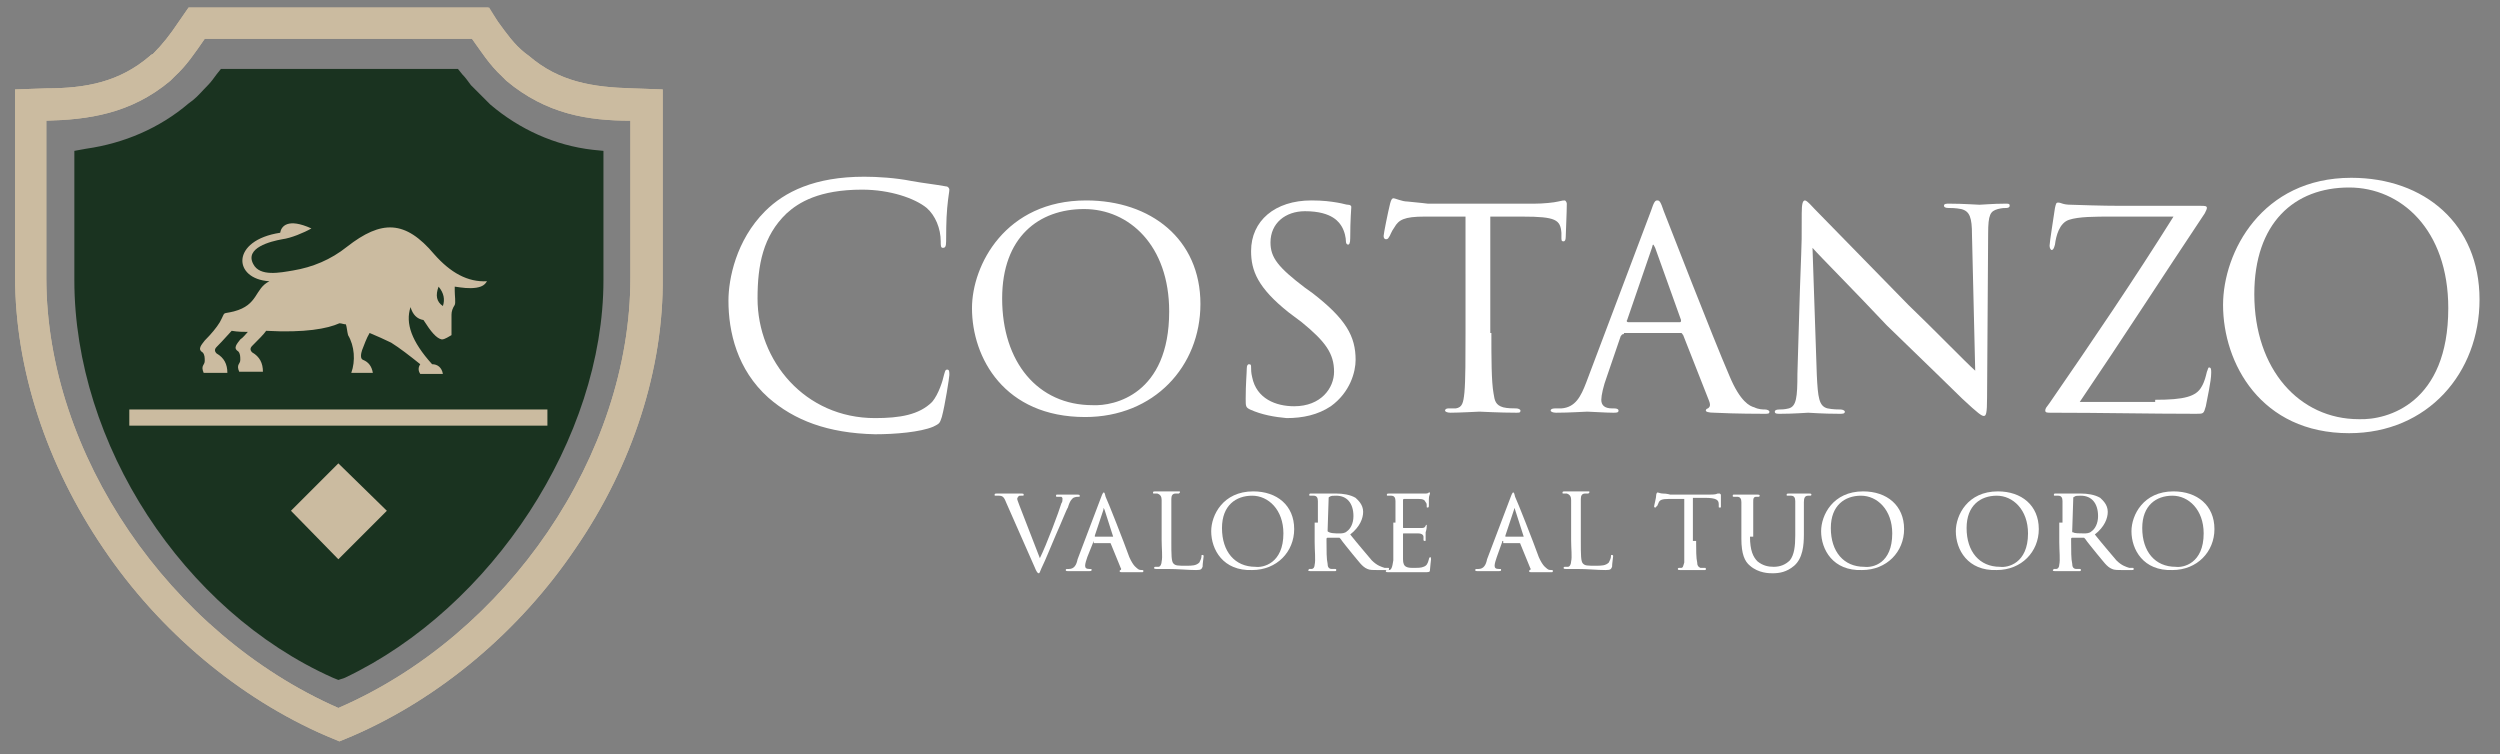 <?xml version="1.0" encoding="utf-8"?>
<!-- Generator: Adobe Illustrator 25.3.1, SVG Export Plug-In . SVG Version: 6.00 Build 0)  -->
<svg version="1.1" id="Livello_1" xmlns="http://www.w3.org/2000/svg" xmlns:xlink="http://www.w3.org/1999/xlink" x="0px" y="0px"
	 width="232px" height="70px" viewBox="0 0 232 70" style="enable-background:new 0 0 232 70;" xml:space="preserve">
<rect x="0" y="0" width="232" height="70" fill="#808080" stroke="none"/>
<style type="text/css">
	.st0{fill-rule:evenodd;clip-rule:evenodd;fill:#1A3320;}
	.st1{fill-rule:evenodd;clip-rule:evenodd;fill:#CBBBA0;}
	.st2{fill:#CBBBA0;}
	.st3{clip-path:url(#SVGID_2_);fill:#CBBBA0;}
	.st4{fill:#FFFFFF;}
</style>
<g>
	<path class="st0" d="M31.4,63.1l-0.5-0.2C17,56.7,6.9,41.2,6.9,26V14L8,13.8c3.5-0.5,6.8-1.9,9.5-4.2l0.4-0.3
		c0.5-0.4,0.9-0.9,1.4-1.4c0.3-0.3,0.5-0.6,0.8-1l0.4-0.5h22l0.4,0.5c0.3,0.3,0.5,0.6,0.8,1c0.5,0.5,1,1,1.5,1.5l0.3,0.3
		c2.7,2.3,6,3.8,9.5,4.2l1,0.1v12c0,14.6-10.3,30.4-24,36.9L31.4,63.1z"/>
	<polygon class="st1" points="27,47.4 31.4,43 35.9,47.4 31.4,51.9 	"/>
	<path class="st2" d="M43.8,3.6c0.8,1.1,1.6,2.4,2.8,3.5L47,7.5c3.7,3.1,7.6,3.7,11.5,3.7v14.6c0,16.4-11.4,33.1-27.1,39.9
		C15.7,58.8,4.3,42.1,4.3,25.8V11.2c3.8-0.1,7.8-0.6,11.5-3.7l0.4-0.4l0,0c1.1-1,1.9-2.2,2.8-3.5C19,3.6,43.8,3.6,43.8,3.6z
		 M45.4,0.7h-1.5H19h-1.5L16.6,2c-0.8,1.2-1.5,2.1-2.4,3L14,5.1l-0.1,0.1c-2.8,2.4-5.9,3-9.6,3L1.4,8.3v2.8v14.6
		c0,8.5,2.9,17.4,8.2,25.2c5.2,7.7,12.6,13.9,20.7,17.4l1.2,0.5l1.2-0.5c8.1-3.5,15.5-9.7,20.7-17.4c5.3-7.7,8.2-16.7,8.1-25.2V11.1
		V8.3l-2.8-0.1c-3.7-0.1-6.8-0.6-9.6-3l-0.4-0.3c-1-0.8-1.7-1.8-2.5-2.9L45.4,0.7z"/>
	<g>
		<g>
			<defs>
				<path id="SVGID_1_" d="M4.3,25.8V11.2c3.8-0.1,7.8-0.6,11.5-3.7l0.4-0.4l0,0c1.1-1,1.9-2.2,2.8-3.5h24.8
					c0.8,1.1,1.6,2.4,2.8,3.5L47,7.5c3.7,3.1,7.6,3.7,11.5,3.7v14.6c0,16.4-11.4,33.1-27.1,39.9C15.7,58.8,4.3,42.1,4.3,25.8
					 M43.8,0.7H19h-1.5L16.6,2c-0.8,1.2-1.5,2.1-2.4,3L14,5.1l-0.1,0.1c-2.8,2.4-5.9,3-9.6,3L1.4,8.3v2.8v14.6
					c0,8.5,2.9,17.4,8.2,25.2c5.2,7.7,12.6,13.9,20.7,17.4l1.2,0.5l1.2-0.5c8.1-3.5,15.5-9.7,20.7-17.4c5.3-7.7,8.2-16.7,8.1-25.2
					V11.1V8.3l-2.8-0.1c-3.7-0.1-6.8-0.6-9.6-3l-0.4-0.3c-1-0.8-1.7-1.8-2.5-2.9l-0.9-1.3C45.3,0.7,43.8,0.7,43.8,0.7z"/>
			</defs>
			<clipPath id="SVGID_2_">
				<use xlink:href="#SVGID_1_"  style="overflow:visible;"/>
			</clipPath>
			<rect x="-2.8" y="-0.8" class="st3" width="70.8" height="70.8"/>
		</g>
	</g>
	<rect x="12" y="38" class="st2" width="38.8" height="1.5"/>
	<path class="st1" d="M40.3,23.6c-2.7-3.2-4.9-3.2-8.1-0.7c-1.5,1.2-3.2,1.9-5,2.2c-1.2,0.2-3.1,0.6-3.7-0.6
		c-0.8-1.5,1.6-2.1,2.7-2.3c0.8-0.1,2-0.6,2.7-1c-2.2-1-2.8-0.2-2.9,0.4c-4.6,0.7-4.4,4.3-1,4.5c-1.4,0.7-1,2.2-3.3,2.8
		c-1.2,0.3-0.7-0.1-1.3,1c-0.3,0.5-0.8,1.1-1.4,1.7c-0.3,0.4-0.7,0.8-0.2,1.1c0.2,0.2,0.2,0.5,0.2,0.8c0,0.4-0.4,0.4-0.1,1.1h2.2
		c0-0.8-0.3-1.4-1-1.8c-0.2-0.2-0.2-0.4,0-0.6c0.7-0.7,1.1-1.2,1.4-1.5c0.6,0.1,1.1,0.1,1.5,0.1c-0.2,0.2-0.4,0.5-0.7,0.7
		c-0.3,0.4-0.7,0.8-0.2,1.1c0.2,0.2,0.2,0.5,0.2,0.8c0,0.4-0.4,0.4-0.1,1.1h2.2c0-0.8-0.3-1.4-1-1.8c-0.2-0.2-0.2-0.4,0-0.6
		c0.6-0.6,1.1-1.1,1.3-1.4c3.6,0.2,5.7-0.2,6.8-0.7c0.2,0,0.4,0.1,0.6,0.1c0.1,0.3,0.1,0.6,0.2,1c0.6,1,0.7,2.4,0.3,3.5h2
		c-0.1-0.6-0.4-1-0.9-1.2c-0.3-0.1-0.2-0.6-0.1-0.9c0.2-0.5,0.4-1.1,0.7-1.6c0.7,0.3,1.4,0.6,2,0.9c0.8,0.5,1.7,1.2,2.7,2
		c-0.2,0.3-0.2,0.6,0,0.9h2.1c-0.1-0.6-0.5-0.9-1-0.9c-1.9-2.1-2.5-3.8-2-5.3c0.2,0.7,0.6,1.1,1.2,1.2c0.7,1.1,1.2,1.7,1.7,1.8
		c0.3,0,0.7-0.3,0.9-0.4c0-1,0-1.6,0-1.9s0.1-0.6,0.3-0.9c0.1-0.2,0-0.9,0-1.3c0-0.1,0-0.1,0-0.2l0,0v-0.2c0.7,0.1,1.3,0.2,2,0.1
		c0.6-0.1,0.8-0.3,1-0.6C43.4,26.2,41.8,25.3,40.3,23.6 M41.1,28.4c-0.6-0.4-0.7-1-0.4-1.8C41.2,27.2,41.3,27.8,41.1,28.4"/>
</g>
<path class="st4" d="M71.3,36.9c-2.9-2.6-3.7-6.1-3.7-9c0-2,0.7-5.6,3.4-8.3c1.8-1.8,4.6-3.2,9.2-3.2c1.2,0,2.9,0.1,4.4,0.4
	c1.1,0.2,2.1,0.3,3.2,0.5c0.2,0,0.3,0.2,0.3,0.3c0,0.2-0.1,0.6-0.2,1.7c-0.1,1-0.1,2.7-0.1,3.1c0,0.5-0.1,0.6-0.3,0.6
	c-0.2,0-0.2-0.2-0.2-0.6c0-1.2-0.5-2.4-1.3-3.1c-1.1-0.9-3.4-1.7-6-1.7c-4,0-5.9,1.2-7,2.2c-2.2,2.1-2.7,4.8-2.7,7.9
	c0,5.8,4.4,11.1,10.9,11.1c2.3,0,4.1-0.3,5.3-1.5c0.6-0.7,1-2,1.1-2.5c0.1-0.3,0.1-0.5,0.3-0.5c0.2,0,0.2,0.2,0.2,0.5
	c0,0.2-0.4,2.8-0.7,3.9c-0.2,0.6-0.2,0.6-0.8,0.9c-1.2,0.5-3.5,0.7-5.4,0.7C76.8,40.2,73.7,39,71.3,36.9"/>
<path class="st4" d="M206.3,28.3c0-4.9,3.6-11.8,11.9-11.8c6.8,0,11.9,4.3,11.9,11.3c0,6.8-4.8,12.4-12.1,12.4
	C209.8,40.2,206.3,33.7,206.3,28.3 M227.2,28.6c0-7.3-4.4-11.2-9.2-11.2c-5.1,0-8.8,3.3-8.8,9.9c0,7,4.2,11.6,9.7,11.6
	C221.6,39,227.2,37.4,227.2,28.6"/>
<path class="st4" d="M90.2,28.6c0-4,3.1-10,10.6-10c6,0,10.6,3.6,10.6,9.6c0,5.8-4.3,10.5-10.7,10.5C93.2,38.7,90.2,33.2,90.2,28.6
	 M108.5,28.9c0-6.1-3.7-9.5-7.9-9.5c-4.2,0-7.6,2.6-7.6,8.3c0,5.9,3.3,9.9,8.4,9.9C103.4,37.7,108.5,36.6,108.5,28.9"/>
<path class="st4" d="M116,38c-0.4-0.2-0.4-0.3-0.4-1c0-1.4,0.1-2.4,0.1-2.8c0-0.3,0.1-0.4,0.2-0.4c0.2,0,0.2,0.1,0.2,0.3
	s0,0.5,0.1,0.9c0.4,2,2.2,2.7,3.9,2.7c2.5,0,3.7-1.7,3.7-3.2c0-1.7-0.8-2.8-3-4.6l-1.2-0.9c-2.9-2.3-3.5-3.9-3.5-5.7
	c0-2.8,2.2-4.7,5.6-4.7c1.1,0,1.8,0.1,2.4,0.2s0.8,0.2,1,0.2s0.3,0.1,0.3,0.2s-0.1,1.2-0.1,2.9c0,0.5-0.1,0.6-0.2,0.6
	s-0.2-0.1-0.2-0.3c0-0.3-0.1-0.9-0.4-1.4c-0.2-0.3-0.8-1.4-3.4-1.4c-1.8,0-3.2,1.1-3.2,2.9c0,1.4,0.7,2.3,3.2,4.2l0.7,0.5
	c3.1,2.4,4,4,4,6.2c0,1.1-0.5,3-2.3,4.3c-1.2,0.8-2.6,1.1-4.1,1.1C118.3,38.7,117.1,38.5,116,38"/>
<path class="st4" d="M138.4,30.9c0,2.3,0,4.5,0.2,5.6c0.1,0.7,0.2,1.1,0.9,1.3c0.4,0.1,0.9,0.1,1.2,0.1c0.2,0,0.4,0.1,0.4,0.2
	c0,0.2-0.1,0.2-0.4,0.2c-1.5,0-3.3-0.1-3.4-0.1c-0.1,0-1.9,0.1-2.7,0.1c-0.3,0-0.5-0.1-0.5-0.2c0-0.1,0.1-0.2,0.3-0.2s0.4,0,0.7,0
	c0.6-0.1,0.7-0.5,0.8-1.5c0.1-1.1,0.1-3.3,0.1-5.5V20.1c-1,0-2.6,0-3.8,0c-1.9,0-2.4,0.3-2.8,1c-0.3,0.4-0.4,0.8-0.5,0.9
	c-0.1,0.2-0.2,0.2-0.3,0.2s-0.2-0.1-0.2-0.3c0-0.2,0.4-2.2,0.6-3c0.1-0.4,0.2-0.5,0.3-0.5c0.2,0,0.8,0.3,1.3,0.3
	c1.1,0.1,1.9,0.2,1.9,0.2h9.9c0.8,0,1.8-0.1,2.2-0.2s0.5-0.1,0.6-0.1s0.2,0.2,0.2,0.3c0,0.8-0.1,2.8-0.1,3.1c0,0.3-0.1,0.4-0.2,0.4
	c-0.2,0-0.2-0.1-0.2-0.4c0-0.1,0-0.1,0-0.4c-0.1-1.2-0.5-1.5-3.6-1.5c-1.1,0-2.1,0-3,0v10.8H138.4z"/>
<path class="st4" d="M150.7,31c-0.2,0-0.2,0.1-0.3,0.2l-1.3,3.8c-0.3,0.8-0.5,1.7-0.5,2.1c0,0.5,0.3,0.8,1,0.8h0.2
	c0.3,0,0.4,0.1,0.4,0.2c0,0.2-0.2,0.2-0.5,0.2c-0.7,0-2.1-0.1-2.4-0.1c-0.3,0-1.6,0.1-2.9,0.1c-0.3,0-0.5-0.1-0.5-0.2
	c0-0.1,0.1-0.2,0.4-0.2c0.2,0,0.4,0,0.6,0c1.3-0.1,1.8-1.1,2.3-2.4l6-15.9c0.3-0.9,0.4-1,0.6-1c0.2,0,0.3,0.1,0.6,1
	c0.4,1,4.5,11.6,6.1,15.3c1,2.4,1.9,2.8,2.3,2.9c0.4,0.2,0.8,0.2,1,0.2s0.4,0.1,0.4,0.2c0,0.2-0.1,0.2-0.5,0.2c-0.3,0-2.6,0-4.6-0.1
	c-0.6,0-0.8-0.1-0.8-0.2c0-0.1,0.1-0.2,0.2-0.2c0.1-0.1,0.3-0.2,0.1-0.7l-2.4-6.1c-0.1-0.1-0.1-0.2-0.2-0.2h-5.3V31z M155.9,29.9
	c0.1,0,0.1-0.1,0.1-0.2l-2.4-6.7c-0.2-0.4-0.2-0.4-0.3,0l-2.3,6.7c-0.1,0.1,0,0.2,0.1,0.2C151.1,29.9,155.9,29.9,155.9,29.9z"/>
<path class="st4" d="M167.2,19.8c0-0.9,0.1-1.2,0.3-1.2s0.7,0.6,0.9,0.8c0.3,0.3,4.5,4.6,8.7,8.9c2.4,2.3,5.4,5.4,6.2,6.1L183,21.8
	c0-1.6-0.2-2.2-1-2.4c-0.5-0.1-1-0.1-1.2-0.1c-0.3,0-0.4-0.1-0.4-0.2c0-0.2,0.2-0.2,0.5-0.2c1.3,0,2.6,0.1,2.8,0.1
	c0.3,0,1.2-0.1,2.4-0.1c0.3,0,0.4,0,0.4,0.2c0,0.1-0.1,0.2-0.3,0.2s-0.4,0-0.8,0.1c-0.7,0.2-0.9,0.5-0.9,2.3l-0.1,15.2
	c0,1.5-0.1,1.7-0.3,1.7s-0.5-0.2-2-1.6c-0.1-0.1-4.3-4.2-7-6.8c-3.1-3.3-6.2-6.4-6.9-7.2l0.4,11.8c0.1,2.1,0.2,2.9,1,3.1
	c0.5,0.1,1,0.1,1.2,0.1s0.4,0.1,0.4,0.2c0,0.2-0.2,0.2-0.5,0.2c-1.6,0-2.7-0.1-2.9-0.1s-1.3,0.1-2.6,0.1c-0.3,0-0.5,0-0.5-0.2
	c0-0.1,0.1-0.2,0.4-0.2c0.2,0,0.5,0,0.9-0.1c0.7-0.2,0.8-1,0.8-3.2C167.2,20.1,167.2,24.8,167.2,19.8"/>
<path class="st4" d="M200,37.1c2.7,0,3.8-0.3,4.3-1.2c0.3-0.5,0.4-1,0.5-1.4c0.1-0.2,0.1-0.4,0.2-0.4c0.2,0,0.2,0.2,0.2,0.5
	c0,0.8-0.4,2.5-0.5,3.1c-0.2,0.7-0.2,0.7-0.9,0.7c-4.4,0-8.7-0.1-13.5-0.1c-0.3,0-0.5,0-0.5-0.2s0.1-0.3,0.4-0.7
	c4-5.8,7.8-11.4,11.5-17.3H196c-1.6,0-3.1,0-4,0.3s-1.2,1.5-1.3,2.3c-0.1,0.4-0.2,0.5-0.3,0.5s-0.2-0.2-0.2-0.4
	c0-0.3,0.4-2.8,0.5-3.5c0.1-0.4,0.1-0.5,0.3-0.5c0.3,0,0.4,0.2,1.2,0.2c2.9,0.1,4.2,0.1,4.6,0.1h7.4c0.4,0,0.6,0,0.6,0.2
	c0,0.1-0.1,0.3-0.2,0.5c-4,6-7.6,11.6-11.6,17.5h7V37.1z"/>
<path class="st4" d="M93.4,46.7c-0.2-0.5-0.3-0.7-0.7-0.7c-0.2,0-0.3,0-0.3,0c-0.1,0-0.1,0-0.1-0.1s0.1-0.1,0.2-0.1
	c0.5,0,1.1,0,1.3,0c0.1,0,0.6,0,1,0c0.1,0,0.2,0,0.2,0.1s0,0.1-0.2,0.1s-0.3,0-0.3,0.1c-0.1,0.1-0.1,0.1-0.1,0.2
	c0,0.1,0.1,0.3,0.2,0.6l1.9,4.9c0.6-1.2,1.8-4.4,2-5.1c0.1-0.1,0.1-0.3,0.1-0.4c0-0.1,0-0.1-0.1-0.2c-0.1,0-0.2,0-0.4,0
	c-0.1,0-0.1,0-0.1-0.1s0-0.1,0.2-0.1c0.4,0,0.9,0,1,0c0,0,0.5,0,0.8,0c0.1,0,0.2,0,0.2,0.1s0,0.1-0.1,0.1s-0.3,0-0.5,0.1
	c-0.1,0.1-0.3,0.2-0.5,0.9c-0.1,0.1-0.6,1.4-1.1,2.5c-0.6,1.4-1,2.4-1.2,2.8c-0.3,0.6-0.3,0.8-0.4,0.8s-0.2-0.1-0.4-0.6L93.4,46.7z"
	/>
<path class="st4" d="M101.5,50.2C101.4,50.2,101.4,50.2,101.5,50.2l-0.6,1.5c-0.1,0.3-0.2,0.6-0.2,0.8s0.1,0.3,0.4,0.3h0.1
	c0.1,0,0.1,0,0.1,0.1s-0.1,0.1-0.2,0.1c-0.2,0-0.7,0-0.9,0c-0.1,0-0.6,0-1.1,0c-0.1,0-0.2,0-0.2-0.1c0,0,0-0.1,0.1-0.1s0.2,0,0.2,0
	c0.5,0,0.7-0.4,0.8-0.9l2.2-5.8c0.1-0.3,0.2-0.4,0.2-0.4c0.1,0,0.1,0,0.2,0.4c0.2,0.4,1.7,4.2,2.2,5.6c0.4,0.9,0.7,1,0.8,1.1
	c0.1,0.1,0.3,0.1,0.4,0.1s0.1,0,0.1,0.1s0,0.1-0.2,0.1c-0.1,0-0.9,0-1.7,0c-0.2,0-0.3,0-0.3-0.1c0,0,0-0.1,0.1-0.1
	c0,0,0.1-0.1,0-0.2l-0.9-2.2c0,0,0-0.1-0.1-0.1h-1.5V50.2z M103.3,49.8C103.4,49.8,103.4,49.8,103.3,49.8l-0.8-2.5
	c-0.1-0.2-0.1-0.2-0.1,0l-0.8,2.4v0.1H103.3z"/>
<path class="st4" d="M108.7,50.2c0,1.3,0,1.9,0.2,2.1c0.2,0.2,0.4,0.2,1.2,0.2c0.5,0,0.9,0,1.2-0.3c0.1-0.2,0.2-0.4,0.2-0.6
	c0-0.1,0-0.1,0.1-0.1c0,0,0.1,0,0.1,0.1s-0.1,0.7-0.1,1c-0.1,0.2-0.1,0.3-0.6,0.3c-0.8,0-1.6-0.1-2.7-0.1c-0.4,0-0.6,0-1,0
	c-0.1,0-0.2,0-0.2-0.1c0,0,0-0.1,0.1-0.1s0.2,0,0.3,0c0.2,0,0.3-0.3,0.3-0.5c0.1-0.4,0-1.2,0-2v-1.7c0-1.5,0-1.7,0-2
	s-0.1-0.5-0.4-0.6c-0.1,0-0.2,0-0.3,0c-0.1,0-0.1,0-0.1-0.1s0.1-0.1,0.2-0.1c0.5,0,1.1,0,1.1,0c0.2,0,0.8,0,1.1,0
	c0.1,0,0.1,0,0.1,0.1l-0.1,0.1c-0.1,0-0.2,0-0.3,0c-0.3,0-0.4,0.2-0.4,0.5s0,0.5,0,2L108.7,50.2L108.7,50.2z"/>
<path class="st4" d="M112.4,49.3c0-1.5,1.1-3.7,3.9-3.7c2.2,0,3.8,1.3,3.8,3.5c0,2.1-1.6,3.8-3.9,3.8C113.5,53,112.4,51,112.4,49.3
	 M119.1,49.5c0-2.2-1.4-3.5-2.9-3.5s-2.8,0.9-2.8,3c0,2.2,1.2,3.6,3.1,3.6C117.2,52.7,119.1,52.3,119.1,49.5"/>
<path class="st4" d="M122.3,48.5c0-1.5,0-1.7,0-2s-0.1-0.5-0.4-0.5c-0.1,0-0.2,0-0.3,0c-0.1,0-0.1,0-0.1-0.1c0,0,0-0.1,0.1-0.1
	c0.5,0,1.1,0,1.2,0s0.8,0,1.2,0c0.6,0,1.3,0.1,1.8,0.4c0.2,0.2,0.7,0.6,0.7,1.3c0,0.6-0.3,1.4-1.2,2.1c0.8,1,1.5,1.8,2,2.4
	c0.5,0.5,0.9,0.6,1.2,0.7c0.1,0,0.3,0,0.3,0c0.1,0,0.1,0,0.1,0.1s0,0.1-0.2,0.1h-0.8c-0.5,0-0.8,0-1-0.1c-0.5-0.2-0.8-0.7-1.4-1.4
	c-0.4-0.5-0.9-1.1-1.1-1.4l-0.1-0.1h-1.1c0,0-0.1,0-0.1,0.1v0.2c0,0.9,0,1.7,0.1,2.1c0,0.3,0.1,0.5,0.4,0.5c0.1,0,0.2,0,0.3,0
	c0.1,0,0.1,0,0.1,0.1s0,0.1-0.2,0.1c-0.6,0-1.2,0-1.2,0c-0.2,0-0.7,0-1,0c-0.1,0-0.2,0-0.2-0.1l0.1-0.1c0.1,0,0.2,0,0.2,0
	c0.2,0,0.3-0.2,0.3-0.4c0.1-0.4,0-1.3,0-2.1v-1.8H122.3z M123.2,49.3C123.2,49.4,123.2,49.4,123.2,49.3c0.2,0.2,0.7,0.2,1.1,0.2
	c0.2,0,0.5,0,0.7-0.2c0.3-0.2,0.6-0.7,0.6-1.4c0-1.2-0.6-1.9-1.6-1.9c-0.3,0-0.5,0-0.6,0.1c0,0-0.1,0-0.1,0.1L123.2,49.3L123.2,49.3
	z"/>
<path class="st4" d="M129.5,48.5c0-1.4,0-1.7,0-2s-0.1-0.5-0.4-0.5c-0.1,0-0.2,0-0.3,0s-0.1,0-0.1-0.1s0.1-0.1,0.2-0.1
	c0.2,0,0.5,0,1.1,0c0.1,0,2,0,2.2,0s0.3,0,0.4-0.1c0.1,0,0.1,0,0.1,0s0,0,0,0.1s-0.1,0.2-0.1,0.5c0,0.2,0,0.4,0,0.6
	c0,0.1,0,0.2-0.1,0.2s-0.1,0-0.1-0.1c0-0.2,0-0.3-0.1-0.4c-0.1-0.2-0.2-0.3-0.7-0.3c-0.1,0-1.2,0-1.3,0c0,0-0.1,0-0.1,0.1v2.5
	c0,0.1,0,0.1,0.1,0.1s1.3,0,1.5,0c0.3,0,0.4,0,0.5-0.2c0-0.1,0.1-0.1,0.1-0.1s0,0,0,0.1s0,0.3-0.1,0.6c0,0.3,0,0.5,0,0.7
	c0,0.1,0,0.1-0.1,0.1s-0.1-0.1-0.1-0.1c0-0.1,0-0.2,0-0.3s-0.1-0.3-0.5-0.3c-0.3,0-1.1,0-1.3,0c-0.1,0-0.1,0-0.1,0.1v0.8
	c0,0.3,0,1.3,0,1.5c0,0.4,0.1,0.6,0.3,0.7c0.2,0.1,0.4,0.1,0.8,0.1c0.2,0,0.6,0,0.8-0.1c0.3-0.1,0.4-0.3,0.5-0.7
	c0-0.1,0.1-0.2,0.1-0.2c0.1,0,0.1,0.1,0.1,0.2c0,0.1-0.1,0.8-0.1,1s-0.1,0.2-0.5,0.2c-0.7,0-1,0-1.4,0s-0.9,0-1.3,0
	c-0.3,0-0.5,0-0.7,0c-0.1,0-0.2,0-0.2-0.1c0,0,0-0.1,0.1-0.1s0.1,0,0.2,0c0.2,0,0.3-0.2,0.4-0.9c0-0.4,0-0.8,0-1.7v-1.8H129.5z"/>
<path class="st4" d="M139.5,50.2c-0.1,0-0.1,0-0.1,0.1l-0.5,1.4c-0.1,0.3-0.2,0.6-0.2,0.8s0.1,0.3,0.4,0.3h0.1c0.1,0,0.1,0,0.1,0.1
	s-0.1,0.1-0.2,0.1c-0.2,0-0.7,0-0.9,0c-0.1,0-0.6,0-1.1,0c-0.1,0-0.2,0-0.2-0.1c0,0,0-0.1,0.1-0.1s0.2,0,0.2,0
	c0.5,0,0.7-0.4,0.8-0.9l2.2-5.8c0.1-0.3,0.2-0.4,0.2-0.4c0.1,0,0.1,0,0.2,0.4c0.2,0.4,1.7,4.2,2.2,5.6c0.4,0.9,0.7,1,0.8,1.1
	s0.3,0.1,0.4,0.1s0.1,0,0.1,0.1s0,0.1-0.2,0.1c-0.1,0-0.9,0-1.7,0c-0.2,0-0.3,0-0.3-0.1c0,0,0-0.1,0.1-0.1c0,0,0.1-0.1,0-0.2
	l-0.9-2.2c0,0,0-0.1-0.1-0.1h-1.5V50.2z M141.4,49.8C141.5,49.8,141.5,49.8,141.4,49.8l-0.8-2.5c-0.1-0.2-0.1-0.2-0.1,0l-0.8,2.4
	v0.1H141.4z"/>
<path class="st4" d="M146.7,50.2c0,1.3,0,1.9,0.2,2.1c0.2,0.2,0.4,0.2,1.2,0.2c0.5,0,0.9,0,1.2-0.3c0.1-0.2,0.2-0.4,0.2-0.6
	c0-0.1,0-0.1,0.1-0.1c0,0,0.1,0,0.1,0.1s-0.1,0.7-0.1,1c-0.1,0.2-0.1,0.3-0.6,0.3c-0.8,0-1.6-0.1-2.7-0.1c-0.4,0-0.6,0-1,0
	c-0.1,0-0.2,0-0.2-0.1c0,0,0-0.1,0.1-0.1s0.2,0,0.3,0c0.2,0,0.3-0.3,0.3-0.5c0.1-0.4,0-1.2,0-2v-1.7c0-1.5,0-1.7,0-2
	s-0.1-0.5-0.4-0.6c-0.1,0-0.2,0-0.3,0s-0.1,0-0.1-0.1s0.1-0.1,0.2-0.1c0.5,0,1.1,0,1.1,0c0.2,0,0.8,0,1.1,0c0.1,0,0.1,0,0.1,0.1
	l-0.1,0.1c-0.1,0-0.2,0-0.3,0c-0.3,0-0.4,0.2-0.4,0.5s0,0.5,0,2L146.7,50.2L146.7,50.2z"/>
<path class="st4" d="M157.4,50.2c0,0.8,0,1.6,0.1,2c0,0.3,0.1,0.4,0.3,0.5c0.1,0,0.3,0,0.4,0c0.1,0,0.1,0,0.1,0.1s0,0.1-0.1,0.1
	c-0.6,0-1.2,0-1.3,0c0,0-0.7,0-1,0c-0.1,0-0.2,0-0.2-0.1c0,0,0-0.1,0.1-0.1s0.2,0,0.2,0c0.2,0,0.2-0.2,0.3-0.5c0-0.4,0-1.2,0-2v-3.9
	c-0.4,0-0.9,0-1.4,0c-0.7,0-0.9,0.1-1,0.4c-0.1,0.2-0.1,0.3-0.2,0.3c0,0.1-0.1,0.1-0.1,0.1s-0.1,0-0.1-0.1s0.2-0.8,0.2-1.1
	c0-0.1,0.1-0.2,0.1-0.2c0.1,0,0.3,0.1,0.5,0.1c0.4,0,0.7,0.1,0.7,0.1h3.6c0.3,0,0.6,0,0.8-0.1c0.1,0,0.2,0,0.2,0l0.1,0.1
	c0,0.3,0,1,0,1.1s0,0.1-0.1,0.1s-0.1,0-0.1-0.1c0,0,0,0,0-0.2c0-0.4-0.2-0.6-1.3-0.6c-0.4,0-0.8,0-1.1,0v4H157.4z"/>
<path class="st4" d="M162.4,49.8c0,1.3,0.3,1.9,0.7,2.3c0.5,0.4,1,0.5,1.5,0.5c0.6,0,1.1-0.2,1.5-0.6c0.4-0.5,0.5-1.3,0.5-2.3v-1.2
	c0-1.4,0-1.7,0-2s-0.1-0.5-0.4-0.5c-0.1,0-0.2,0-0.3,0s-0.1,0-0.1-0.1s0.1-0.1,0.2-0.1c0.5,0,1,0,1.1,0s0.5,0,0.8,0
	c0.1,0,0.2,0,0.2,0.1c0,0,0,0.1-0.1,0.1s-0.1,0-0.2,0c-0.3,0-0.4,0.2-0.4,0.6c0,0.3,0,0.6,0,2v1c0,1-0.1,2.2-0.9,2.9
	c-0.7,0.6-1.4,0.7-2,0.7c-0.3,0-1.3,0-2.1-0.7c-0.5-0.4-0.8-1.1-0.8-2.5v-1.4c0-1.5,0-1.7,0-2s-0.1-0.5-0.4-0.5c-0.1,0-0.2,0-0.3,0
	s-0.1,0-0.1-0.1s0-0.1,0.2-0.1c0.5,0,1.1,0,1.1,0c0.1,0,0.7,0,1,0c0.1,0,0.2,0,0.2,0.1s-0.1,0.1-0.1,0.1c-0.1,0-0.2,0-0.2,0
	c-0.3,0-0.3,0.2-0.3,0.5s0,0.6,0,2v1.2H162.4z"/>
<path class="st4" d="M169,49.3c0-1.5,1.1-3.7,3.9-3.7c2.2,0,3.8,1.3,3.8,3.5c0,2.1-1.6,3.8-3.9,3.8C170.1,53,169,51,169,49.3
	 M175.6,49.5c0-2.2-1.4-3.5-2.9-3.5s-2.8,0.9-2.8,3c0,2.2,1.2,3.6,3.1,3.6C173.8,52.7,175.6,52.3,175.6,49.5"/>
<path class="st4" d="M181.5,49.3c0-1.5,1.1-3.7,3.9-3.7c2.2,0,3.8,1.3,3.8,3.5c0,2.1-1.6,3.8-3.9,3.8C182.6,53,181.5,51,181.5,49.3
	 M188.2,49.5c0-2.2-1.4-3.5-2.9-3.5s-2.8,0.9-2.8,3c0,2.2,1.2,3.6,3.1,3.6C186.3,52.7,188.2,52.3,188.2,49.5"/>
<path class="st4" d="M191.4,48.5c0-1.5,0-1.7,0-2S191.3,46,191,46c-0.1,0-0.2,0-0.3,0s-0.1,0-0.1-0.1c0,0,0-0.1,0.1-0.1
	c0.5,0,1.1,0,1.2,0c0.1,0,0.8,0,1.2,0c0.6,0,1.3,0.1,1.8,0.4c0.2,0.2,0.7,0.6,0.7,1.3c0,0.6-0.3,1.4-1.2,2.1c0.8,1,1.5,1.8,2,2.4
	c0.5,0.5,0.9,0.6,1.2,0.7c0.1,0,0.3,0,0.3,0c0.1,0,0.1,0,0.1,0.1s0,0.1-0.2,0.1H197c-0.5,0-0.8,0-1-0.1c-0.5-0.2-0.8-0.7-1.4-1.4
	c-0.4-0.5-0.9-1.1-1.1-1.4l-0.1-0.1h-1.1c0,0-0.1,0-0.1,0.1v0.2c0,0.9,0,1.7,0.1,2.1c0,0.3,0.1,0.5,0.4,0.5c0.1,0,0.2,0,0.3,0
	s0.1,0,0.1,0.1s0,0.1-0.2,0.1c-0.6,0-1.2,0-1.2,0c-0.2,0-0.7,0-1,0c-0.1,0-0.2,0-0.2-0.1l0.1-0.1c0.1,0,0.2,0,0.2,0
	c0.2,0,0.3-0.2,0.3-0.4c0.1-0.4,0-1.3,0-2.1v-1.8H191.4z M192.3,49.3c0,0.1,0,0.1,0.1,0.1c0.1,0.1,0.6,0.1,1,0.1
	c0.2,0,0.5,0,0.7-0.2c0.3-0.2,0.6-0.7,0.6-1.4c0-1.2-0.6-1.9-1.6-1.9c-0.3,0-0.5,0-0.6,0.1c0,0-0.1,0-0.1,0.1L192.3,49.3L192.3,49.3
	z"/>
<path class="st4" d="M197.8,49.3c0-1.5,1.1-3.7,3.9-3.7c2.2,0,3.8,1.3,3.8,3.5c0,2.1-1.6,3.8-3.9,3.8C198.9,53,197.8,51,197.8,49.3
	 M204.5,49.5c0-2.2-1.4-3.5-2.9-3.5s-2.8,0.9-2.8,3c0,2.2,1.2,3.6,3.1,3.6C202.6,52.7,204.5,52.3,204.5,49.5"/>
</svg>
